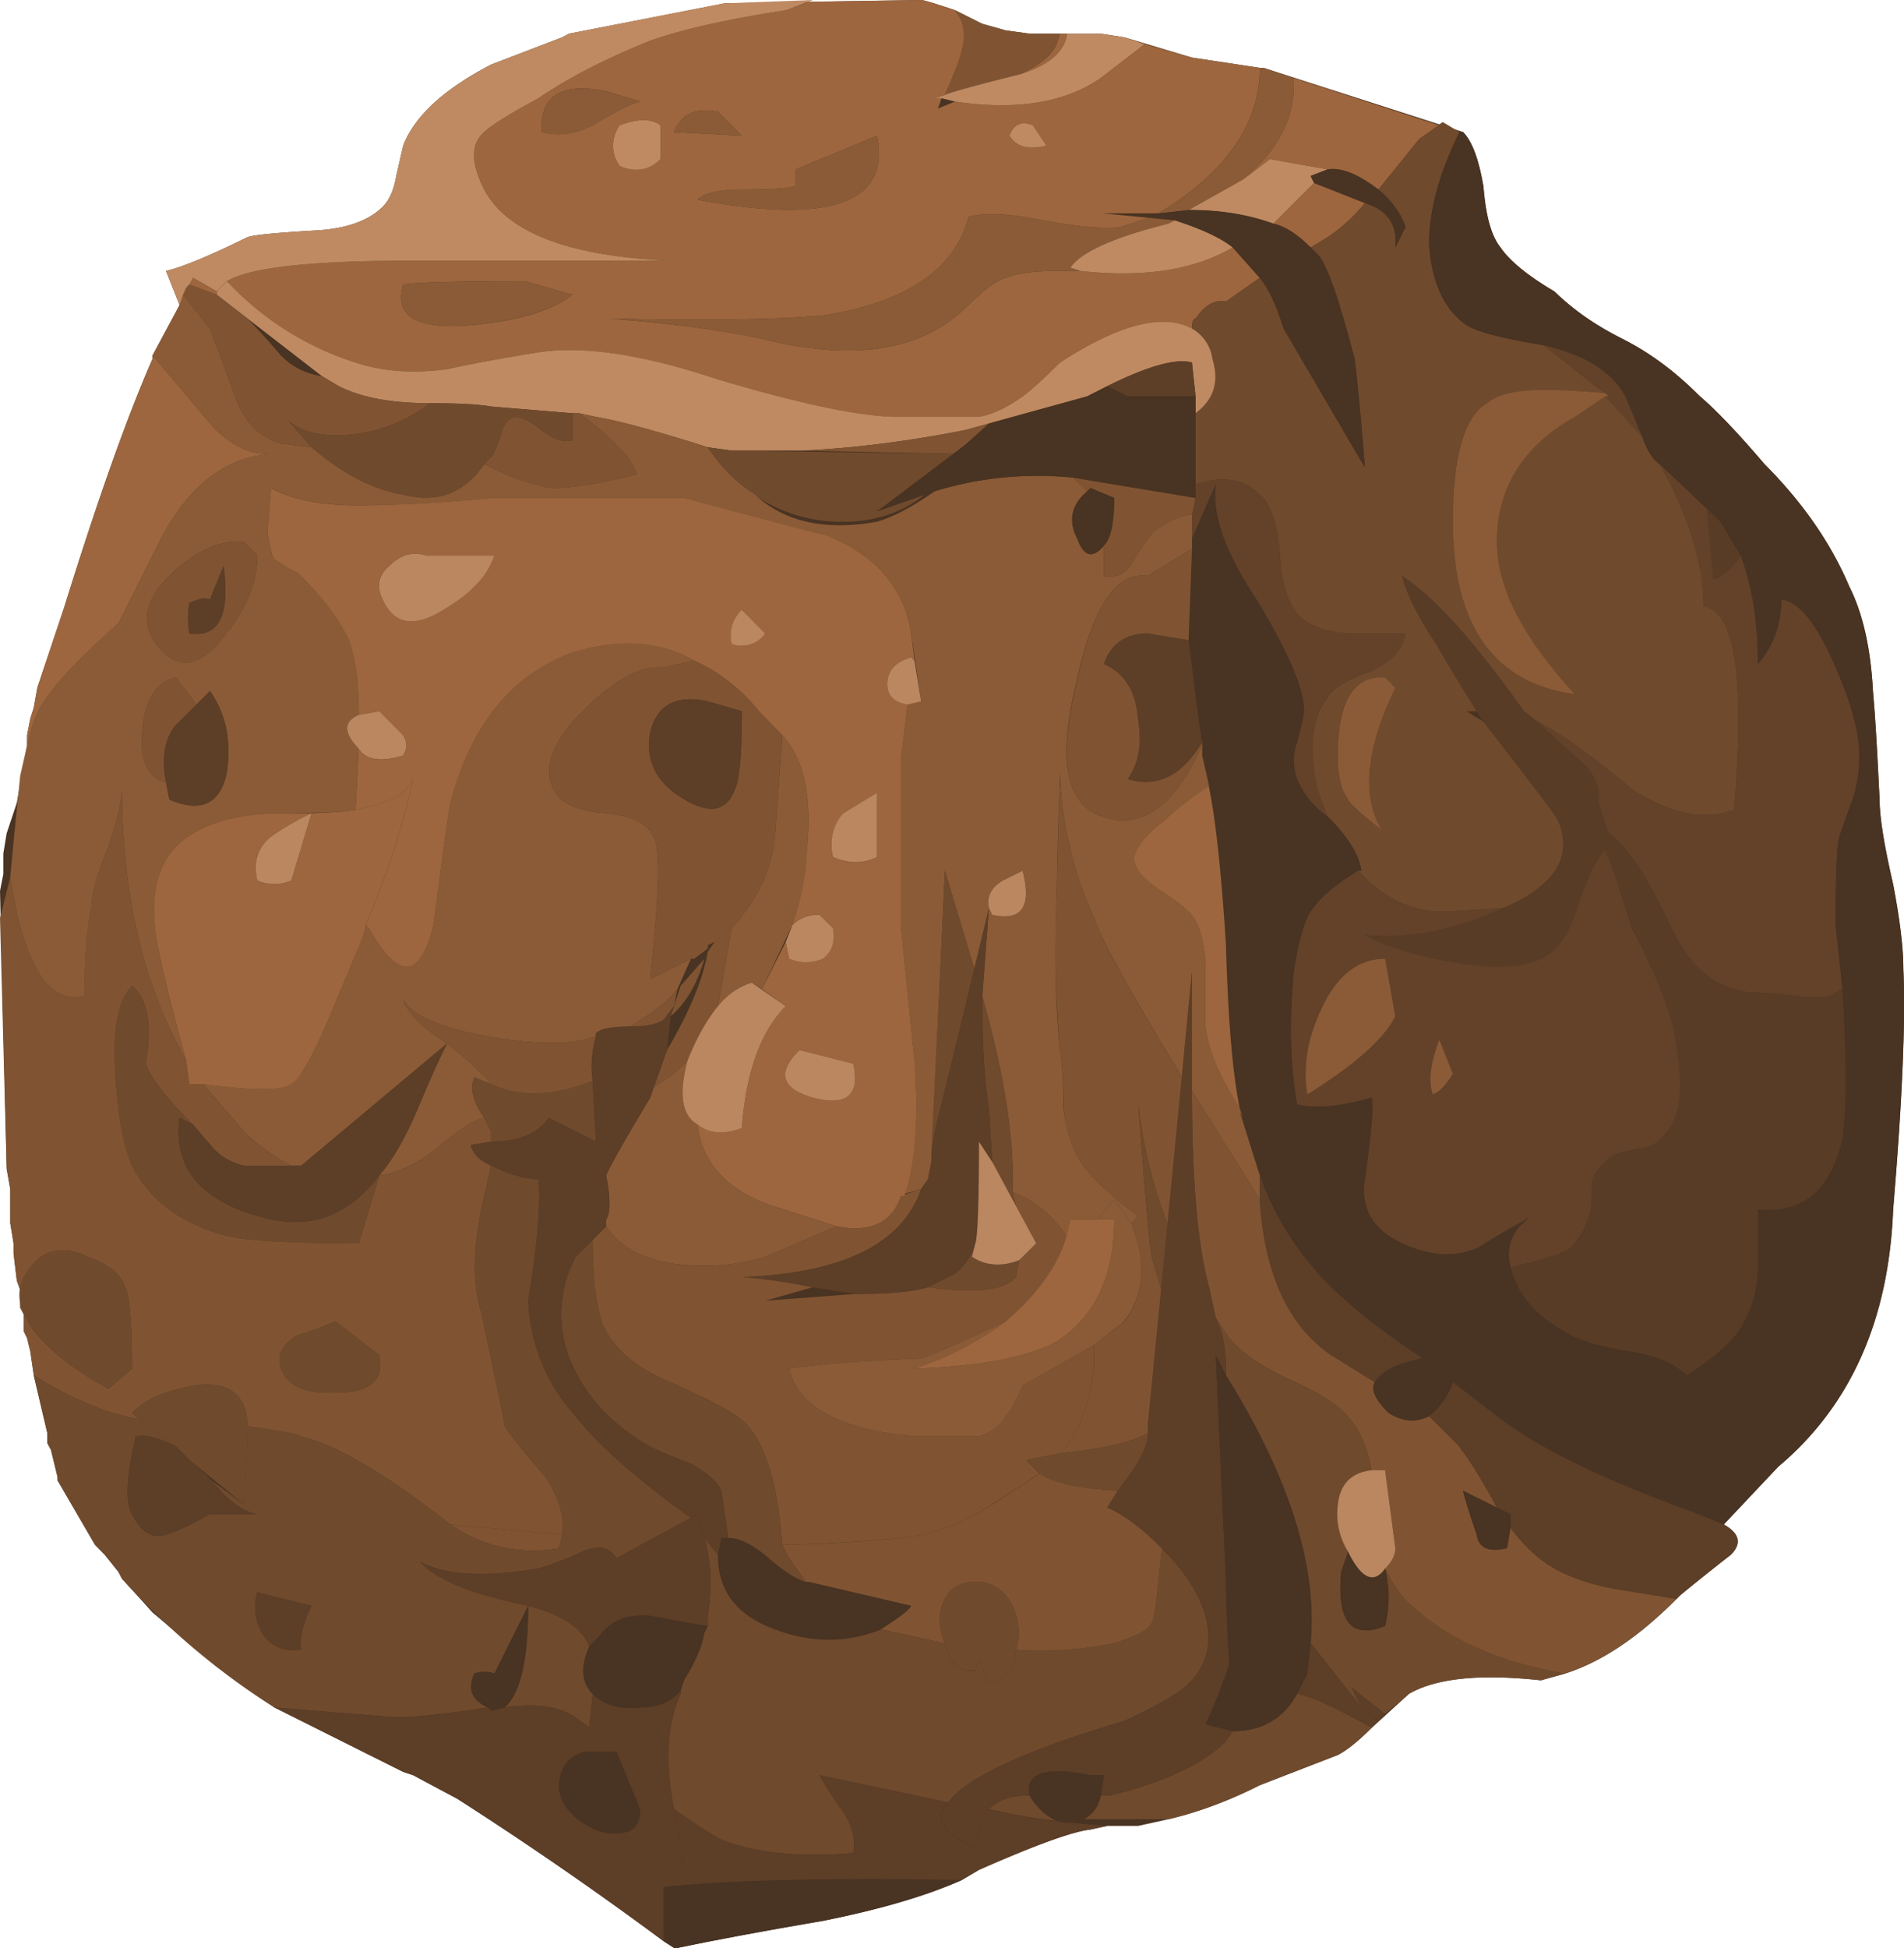 <svg xmlns="http://www.w3.org/2000/svg" viewBox="0 0 28.11 28.75"><g fill-rule="evenodd"><path d="M8.301.551L8.4.497l2.3-.448 2.9-.049c.034 0 .2.049.502.151l.401.2.347.098.351.048h1.05l.351.054.997.299 1 .151h.055l2.948.948c.133.136.23.4.299.8.034.435.116.732.254.903.131.195.395.415.795.65.268.263.601.498 1.001.698s.786.484 1.147.85c.235.2.553.531.953 1 .566.568.981 1.167 1.25 1.802.2.396.318.913.351 1.548.034.366.064.899.098 1.601 0 .264.069.684.2 1.25.102.533.151.948.151 1.25.035.796-.019 1.983-.151 3.55-.063 1.632-.63 2.902-1.699 3.799l-.801.85c.235.131.268.284.102.449-.302.235-.551.435-.751.601l-.049.049c-.566.571-1.118.937-1.651 1.103l-.351.098c-.899-.098-1.548-.03-1.948.2l-.552.503c-.2.2-.366.332-.498.4l-1.152.445c-.464.235-.914.4-1.348.502l-.45.099h-.453l-.25.054c-.263.028-.814.228-1.645.595l-.254.15c-.531.236-1.215.436-2.045.602-.973.165-1.685.303-2.154.4h-.049l-.151-.097a53.075 53.075 0 00-3.052-2.105l-.65-.347-.145-.048-1.905-.953-.147-.151L3.2 24.6l-.948-.801-.45-.498-.053-.102-.2-.25-.147-.151-.551-.948v-.049l-.097-.4-.054-.102v-.146l-.201-.855-.05-.347-.048-.2-.049-.102V19.4l-.053-.099v-.253l-.05-.147-.048-.4v-.151l-.049-.299v-.502l-.053-.298L0 13.15l.049-.25v-.302l.049-.298.15-.45.152-.849v-.151l.049-.25.049-.151.053-.298.402-1.201c.497-1.601.932-2.817 1.298-3.652v-.05l.4-.745-.2-.504c.264-.064.664-.234 1.202-.498.097-.035.448-.068 1.05-.102.428-.03.746-.146.947-.348.103-.102.165-.253.2-.453l.103-.45c.166-.43.595-.83 1.298-1.195L8.301.55z" fill="#493322"/><path d="M15.6.65l.05-.153h.103c-.035.27-.27.47-.704.602.302-.133.484-.284.551-.449zM18.799 3.301L19.4 2.7l.751.297a2.541 2.541 0 01-.551.504l-.25.151c-.2-.2-.385-.317-.551-.35z" fill="#9d663e"/><path d="M18.652 1.001l.45.151 2.148.698-.297.201-.602.746c-.302-.228-.551-.33-.751-.297l-.85-.151-.4.302c.531-.435.781-.932.751-1.499l-.448-.15z" fill="#9d663e"/><path d="M5.952 4.199c-.137.469.2.67.997.601.702-.064 1.201-.215 1.503-.45l-.703-.2c-1.001 0-1.596.015-1.796.049zM9.15 2.45c.235.098.435.064.601-.102V1.85c-.132-.102-.332-.102-.601 0a.508.508 0 000 .601zm-.2-1.103c-.669-.132-.981.068-.953.6.235.068.484.035.753-.098.333-.2.566-.316.699-.351l-.499-.151zM11.747 2.5v.249c-.13.035-.4.049-.795.049-.337 0-.552.053-.655.15 1.968.367 2.853.05 2.652-.945l-1.201.497zM10.6 1.65c-.331-.067-.551.035-.649.299l1.001.054-.352-.353zm4.849.499l-.2-.299c-.167-.067-.283-.019-.347.153.098.165.283.213.547.146zm-3.5-2.124L13.599 0c.033 0 .2.049.502.151.133.167.166.367.098.602-.029.13-.117.346-.249.648l-.151.049h.102l-.054.151.254-.102c.899.132 1.616.02 2.149-.346L16.9.65l.697.2 1.002.151c0 .83-.499 1.548-1.499 2.149h-.801l.703.049-.455.151c-.228.034-.615 0-1.147-.097-.498-.103-.864-.118-1.099-.054-.2.766-.902 1.25-2.099 1.45-.6.067-1.67.082-3.203.054.87.062 1.616.166 2.251.297 1.332.333 2.334.185 2.997-.449.27-.268.47-.42.602-.45.166-.067.42-.102.751-.102h.352c.933.102 1.68-.014 2.25-.346l.397.448-.499.348c-.165-.03-.316.054-.449.254-.034 0-.054.048-.054.146-.43-.23-1.083-.064-1.947.502-.235.23-.415.402-.553.499-.228.165-.448.269-.648.303h-1.197c-.537 0-1.42-.187-2.652-.553-1.098-.365-1.981-.502-2.651-.4-.6.098-1.049.181-1.348.249-.502.069-.951.035-1.352-.098A4.403 4.403 0 013.35 4.15c.331-.2 1.235-.302 2.7-.302h3.852C8.4 3.784 7.485 3.433 7.15 2.798c-.2-.395-.2-.68 0-.85.102-.098.366-.263.8-.498C8.384 1.153 8.93.869 9.6.6c.469-.165 1.132-.316 2.001-.449l.348-.126z" fill="#9d663e"/><path d="M19.751 11.152c0 .298.049.513.151.65.03.063.195.214.498.45-.302-.505-.234-1.202.2-2.1L20.449 10c-.464-.034-.698.351-.698 1.153zm5.4-2.202c.464.064.615 1.065.449 2.999-.434.17-.933.067-1.504-.299-.595-.498-1.064-.835-1.396-1l-.2-.152c-.732-1.03-1.333-1.7-1.801-1.997.067.264.233.6.502 1.002.132.228.333.566.6.995h-.151l.25.152c.698.898 1.064 1.381 1.098 1.45.235.531-.03.966-.795 1.299l-.802.054c-.502.028-.952-.172-1.352-.602h.049c-.03-.233-.195-.502-.498-.8l-.151-.401c-.133-.6-.084-1.05.151-1.352.068-.132.283-.264.649-.395.299-.138.469-.318.499-.553H20c-.302 0-.551-.067-.752-.2-.2-.165-.317-.469-.347-.897-.033-.504-.136-.822-.302-.953-.235-.235-.551-.284-.948-.151v-1.05c.264-.2.347-.464.249-.801a.625.625 0 00-.302-.45c0-.097.02-.145.053-.145.133-.2.284-.29.449-.254l.499-.348c.136.167.249.415.351.748L20.151 6.9A36.968 36.968 0 0020 5.298c-.235-.898-.415-1.417-.551-1.548l-.099-.097.25-.152c.2-.132.385-.302.551-.503.333.102.484.317.449.655l.153-.303a1.281 1.281 0 00-.402-.552l.602-.747.346-.25.249.148c-.298.6-.45 1.151-.45 1.65.035.566.22.966.552 1.201.166.103.553.2 1.148.298l.752.6.151.103c-.4-.035-.703-.048-.903-.048-.395 0-.684.062-.85.2-.332.2-.498.78-.498 1.747 0 1.534.601 2.383 1.803 2.549-.768-.83-1.153-1.581-1.153-2.251 0-.795.385-1.415 1.153-1.845l.448-.303.547.6c.068.2.152.333.255.4.428.768.648 1.465.648 2.1z" fill="#704a2d"/><path d="M15.2.497h.45L15.6.65c-.068.165-.249.316-.551.449-.664.166-1.03.268-1.099.302.133-.302.215-.517.249-.649.068-.235.035-.435-.103-.6l.401.2.352.097.351.048z" fill="#805432"/><path d="M17.1 3.15c1-.601 1.499-1.314 1.499-2.149h.054l.448.151c.03.567-.22 1.064-.751 1.5l-.801.448-.449.05zM17.251 3.301c-.801.2-1.285.415-1.45.649l.151.049H15.6c-.331 0-.585.035-.751.102-.133.03-.333.181-.602.45-.663.634-1.665.781-2.997.449a17.296 17.296 0 00-2.251-.298c1.533.03 2.602.014 3.203-.053 1.197-.2 1.894-.684 2.1-1.45.23-.064.6-.049 1.098.053.532.098.919.132 1.147.098l.455-.151.347.053-.098.05zM5.952 4.199c.2-.034.795-.049 1.797-.049l.703.2c-.302.235-.8.381-1.503.45-.797.069-1.134-.132-.997-.601zM9.449 1.499c-.133.035-.366.151-.699.351-.269.133-.517.166-.752.099-.03-.533.283-.733.952-.601l.499.15zM10.953 2.003L9.95 1.949c.098-.264.313-.366.649-.299l.352.353zM12.949 2.003c.201.995-.684 1.312-2.651.946.102-.098.317-.151.654-.151.395 0 .664-.014.795-.05V2.5l1.202-.497z" fill="#8b5b37"/><path d="M15.098 5.85c.137-.097.317-.269.552-.499.869-.566 1.518-.732 1.948-.502a.61.61 0 01.302.449c.103.337.02.6-.249.8V5.85l-.054-.499c-.228-.067-.648.049-1.25.348l-.297.151-1.803.498c-.863.17-1.665.268-2.397.302h-1.049l-.352-.049c-.733-.233-1.284-.385-1.65-.448l-.249-.054h-.098L7.252 6c-.2-.035-.505-.049-.905-.049-.566 0-1.015-.083-1.347-.253l-.249-.148L3.2 4.35v-.049l.151-.151a4.403 4.403 0 001.899 1.201c.401.133.85.166 1.352.098.299-.068.748-.152 1.348-.249.67-.103 1.553.035 2.651.4 1.231.366 2.115.552 2.652.552h1.197c.2-.033.42-.137.648-.302zM15.753.497h.497l.351.054.299.099-.65.502c-.532.367-1.25.48-2.149.347l-.2-.049H13.8l.151-.049c.064-.034.435-.136 1.099-.302.435-.133.669-.333.704-.602z" fill="#bf8a62"/><path d="M10.699.049L12.002 0l-.4.151C10.731.284 10.068.435 9.6.6c-.669.269-1.216.553-1.651.85-.434.235-.698.4-.8.499-.2.17-.2.454 0 .849.336.635 1.25.986 2.753 1.05H6.05c-1.465 0-2.369.102-2.7.302l-.151.151-.348-.2-.054.098-.048.049-.098.255-.2-.504c.264-.064.664-.234 1.201-.498.098-.035.45-.068 1.05-.102.43-.03.747-.146.948-.348.102-.102.165-.253.2-.453l.102-.45c.167-.43.595-.83 1.3-1.195L8.301.55l.097-.053 2.3-.45zM17.251 3.301l.098-.049c.4.132.683.263.853.4-.57.333-1.317.45-2.25.347l-.15-.049c.164-.234.648-.449 1.45-.649zM18.799 3.301a3.652 3.652 0 00-1.25-.201l.801-.449.4-.302.85.151-.25.097.05.103-.601.601z" fill="#bf8a62"/><path d="M9.15 1.85c.269-.102.469-.102.601 0v.499c-.166.166-.366.2-.601.102a.508.508 0 010-.601zM15.449 2.149c-.264.067-.449.018-.546-.147.063-.17.18-.22.346-.152l.2.299z" fill="#bf8a62"/><path d="M17.549 3.1c.468 0 .883.064 1.25.201.166.034.351.152.551.352l.102.097c.133.131.313.65.548 1.548.034.235.082.77.151 1.602L18.95 4.849c-.103-.333-.215-.581-.351-.748l-.4-.448c-.167-.138-.45-.27-.85-.4l-1.05-.103h.801l.449-.05zM19.4 2.7l-.05-.103.25-.097c.2-.034.449.069.751.297.2.172.333.353.401.553l-.152.302c.035-.337-.116-.552-.449-.655L19.4 2.7z" fill="#493322"/><path d="M23.55 5.699l-.752-.601c.606.137 1 .386 1.2.752l.25.6-.547-.6h.049l-.049-.049-.151-.102zM25.2 7.5l.098 1.05c.137-.035.268-.151.4-.351.166.434.255.966.255 1.601.228-.269.346-.581.346-.953.269.034.532.372.801 1.002.234.532.351.966.351 1.304 0 .228-.033.448-.102.648l-.195.548c-.035.136-.054.566-.054 1.303l.103.948-.103.049c-.064.067-.25.082-.552.054a6.603 6.603 0 00-.595-.054c-.538 0-.953-.299-1.25-.899-.372-.801-.69-1.284-.953-1.45l-.151-.45c.034-.234-.064-.449-.298-.649-.268-.235-.468-.42-.601-.551.333.165.801.503 1.396 1 .572.366 1.07.469 1.504.299.166-1.934.015-2.935-.449-2.999 0-.635-.22-1.332-.648-2.1l.697.65zM20.6 15l-.151-.85c-.4 0-.713.25-.947.752-.2.43-.268.85-.2 1.25.698-.435 1.133-.82 1.298-1.152zm.85.85l-.2-.499c-.131.333-.166.601-.097.801.097-.033.195-.137.297-.302zm1.299-1.7c.235-.103.42-.366.552-.8.165-.469.298-.733.4-.801.098.235.23.62.395 1.152.401.766.62 1.348.655 1.748.098.566.064.967-.102 1.201-.103.166-.235.269-.402.299-.233.033-.4.082-.497.151-.166.131-.249.269-.249.4 0 .264-.02.435-.054.497-.097.235-.2.387-.297.45-.035.034-.235.103-.601.2l-.249.054c-.074-.292.019-.537.274-.727-.333.185-.572.322-.724.425-.336.166-.718.151-1.151-.049-.435-.2-.617-.518-.548-.948.098-.703.133-1.103.098-1.2-.464.13-.83.165-1.099.097-.103-.567-.116-1.217-.054-1.949.069-.434.151-.731.254-.898.132-.2.366-.4.699-.6.4.43.85.63 1.352.6l.801-.053c-.737.336-1.42.468-2.05.4.297.166.732.302 1.298.4.601.102 1.035.083 1.299-.049zM17.598 7.598l.053-.25v-.2c.4-.132.713-.083.948.152.166.131.269.449.302.953.034.428.147.732.352.897.2.132.45.2.747.2h.752c-.034.235-.2.415-.503.552-.366.132-.581.264-.649.395-.23.303-.284.753-.147 1.353l.147.401a1.257 1.257 0 01-.45-.552.818.818 0 010-.547c.069-.268.103-.42.103-.455 0-.33-.234-.878-.703-1.65-.464-.697-.664-1.265-.596-1.698l-.357.8v-.352z" fill="#634229"/><path d="M25.953 14.649c.097 0 .297.019.595.054.302.028.483.013.552-.054l.102-.049c.063 1.069.063 1.801 0 2.201-.17.768-.586 1.114-1.25 1.05v.85c0 .298-.068.567-.2.802-.102.233-.386.497-.85.8-.17-.172-.435-.283-.806-.352-.464-.068-.795-.166-.996-.297-.434-.235-.698-.553-.8-.953l.249-.048c.366-.103.566-.167.601-.2.103-.07.2-.22.302-.45.03-.068.05-.234.05-.503 0-.131.082-.264.248-.4.097-.064.269-.112.497-.147a.588.588 0 00.402-.303c.166-.229.2-.635.102-1.196-.035-.4-.249-.986-.65-1.753a13.698 13.698 0 00-.4-1.147l.049-.054v-.2c.269.171.586.654.952 1.45.298.6.713.899 1.25.899z" fill="#593c26"/><path d="M21.201 9.503c-.269-.402-.435-.738-.502-1.002.468.298 1.068.967 1.801 1.997l.2.152c.132.131.332.316.601.551.234.2.331.415.298.649l.151.45v.2l-.049.049c-.102.068-.235.332-.4.801-.132.434-.317.697-.552.8-.264.132-.698.151-1.299.049-.566-.098-1.001-.234-1.299-.4.63.068 1.314-.064 2.052-.4.766-.333 1.03-.768.795-1.299-.03-.069-.4-.553-1.098-1.45l-.099-.153a32.77 32.77 0 01-.6-.995zM25.297 8.55L25.2 7.5l.2.2.299.499c-.133.2-.264.316-.402.351z" fill="#593c26"/><path d="M25.098 5.85c.235.2.552.531.952 1 .566.568.981 1.168 1.25 1.803.2.395.318.912.351 1.547.034.366.064.899.098 1.601 0 .264.069.684.2 1.25.102.533.151.948.151 1.25.035.797-.019 1.983-.151 3.55-.063 1.632-.63 2.902-1.699 3.799l-.801.85-.498-.2c.333-.333.435-.781.298-1.348-.131-.366-.249-.586-.346-.65.463-.302.747-.566.85-.8.13-.234.2-.503.2-.8v-.85c.663.063 1.083-.283 1.25-1.05.062-.4.062-1.133 0-2.202l-.103-.948c0-.737.019-1.167.054-1.303l.195-.548c.069-.2.102-.42.102-.649 0-.337-.117-.77-.351-1.303-.269-.63-.532-.968-.801-1.002 0 .372-.118.684-.346.953 0-.635-.09-1.168-.254-1.601L25.4 7.7l-.897-.85c-.103-.068-.187-.2-.255-.4l-.25-.6c-.2-.366-.6-.615-1.2-.753-.595-.097-.982-.195-1.148-.297-.331-.235-.517-.635-.551-1.201 0-.499.151-1.05.448-1.65h.05c.137.136.234.4.303.8.034.435.116.732.249.903.136.195.4.415.8.65.268.263.601.498 1.001.698s.781.484 1.147.85z" fill="#493322"/><path d="M23.701 5.85l-.449.303c-.767.43-1.152 1.05-1.152 1.845 0 .67.385 1.42 1.152 2.25-1.2-.165-1.802-1.014-1.802-2.548 0-.966.166-1.547.499-1.747.165-.138.453-.2.848-.2.2 0 .504.013.904.048l.049.049h-.049zM20.6 10.151c-.434.899-.503 1.597-.2 2.1-.302-.235-.469-.386-.497-.45-.103-.136-.152-.351-.152-.648 0-.802.234-1.187.698-1.153l.151.151zM19.301 16.152c-.067-.4 0-.82.202-1.25.228-.502.546-.752.946-.752l.151.85c-.165.333-.6.717-1.299 1.153zM21.152 16.152c-.068-.2-.033-.468.098-.806l.2.504c-.103.165-.2.269-.297.302z" fill="#8b5b37"/><path d="M17.549 9.449l.048-1.5.352-.8c-.063.434.137 1.001.601 1.699.469.77.702 1.318.702 1.65 0 .035-.033.186-.102.455a.76.76 0 000 .546c.103.235.25.42.45.552.302.298.469.567.497.8h-.048c-.333.2-.567.402-.699.602-.103.166-.185.463-.249.897-.067.733-.054 1.383.049 1.949.269.069.635.034 1.099-.098.035.098 0 .498-.098 1.202-.069.43.118.747.551.947.43.2.817.215 1.148.049.152-.103.396-.24.727-.425-.258.19-.35.435-.277.727.102.395.366.718.8.948.201.136.532.234 1.001.302.366.064.635.18.801.347.098.068.215.283.352.655.132.56.03 1.015-.303 1.347-1.299-.469-2.251-.932-2.851-1.396l-1.099-.855c-.801-.533-1.367-1.015-1.7-1.45a4.086 4.086 0 01-.702-1.25l-.2-.548-.049-.302-.049-.151c-.102-.498-.171-1.3-.201-2.398-.068-1.064-.151-1.85-.254-2.349l-.097-.448v-.2c-.034-.172-.098-.67-.2-1.504z" fill="#493322"/><path d="M7.003 15.899c-.07.166-.02.366.146.6-.166.035-.401.186-.699.45-.297.233-.581.366-.85.4.201-.235.381-.552.552-.948.195-.469.347-.801.45-1.001.365.299.58.499.65.601l-.25-.102z" fill="#8b5b37"/><path d="M2.451 11.547l.049.254c.469.201.752.064.85-.4.068-.469-.015-.869-.25-1.201l-.2.2-.302-.4c-.298.069-.464.332-.498.801-.035.434.083.684.351.746zM3.6 7.997c-.333-.028-.684.118-1.05.455-.4.367-.484.713-.249 1.05.297.4.635.367 1.001-.102.331-.401.498-.801.498-1.201l-.2-.201zM14.6 13.4l.054.102c.429.098.581-.117.444-.65l-.298.146c-.166.103-.235.235-.2.402zm2.998-5.801V8.1l-.65.401c-.463-.069-.816.449-1.05 1.548-.268 1.07-.18 1.718.255 1.953.63.298 1.162-.035 1.596-1v.15l.102.45c-.302.2-.517.365-.648.498-.27.2-.42.385-.45.551 0 .166.132.333.4.499.298.2.465.351.498.449.098.166.147.42.147.751v.801c.035.333.2.733.503 1.196l.049.152-.049-.098.298.948v.351l-1.002-1.601V14.35l-.146 1.549c-.732-1.196-1.167-1.983-1.298-2.349a5.52 5.52 0 01-.503-2.149c-.015.397-.035.997-.05 1.798-.034.897-.019 1.67.05 2.299.034.2.049.483.049.85.034.302.116.566.254.8.166.235.448.503.848.8l-.102.103-.249-.351-.249.297h-.4l-.048.255c-.235-.337-.504-.552-.802-.655v-.248c0-.699-.151-1.583-.448-2.647l.097-1.298-.2.946-.45-1.499-.2 4.298-.049.253-.102.147-.249.073c.165-.46.215-1.118.151-1.972-.132-1.3-.2-1.969-.2-2.003v-2.446l.098-.801.2-.049-.146-1.001c-.103-.669-.518-1.151-1.25-1.45-.035 0-.738-.185-2.105-.551H7.3c-.732.068-1.299.102-1.7.102-.697.034-1.235-.049-1.601-.249l-.049.65c.035.23.064.365.098.4.035.03.15.098.352.2.365.367.615.698.751.997.098.267.147.633.147 1.102-.23.099-.23.264 0 .499l-.05.899c-.097.033-.517.053-1.25.053-.497.03-.883.132-1.147.298-.468.269-.648.766-.551 1.499.069.4.215 1.02.449 1.851-.63-1.094-.948-2.438-.948-4.024-.003.195-.072.488-.2.874-.17.4-.253.702-.253.904-.064.297-.098.732-.098 1.298-.532.132-.899-.45-1.099-1.753.064-.698.118-1.197.147-1.499l.102-.449c.069-.302.151-.517.25-.65.2-.302.566-.684 1.098-1.152L2.3 8.1c.42-.874.981-1.338 1.675-1.401-.302.01-.596-.137-.875-.449-.365-.435-.649-.766-.849-1.001l.4-.747.049-.152.4.499.353.952c.13.4.366.649.697.746l.45.054c.469.401.918.63 1.353.699.497.131.897-.015 1.196-.45.4.201.732.317 1.001.352.303 0 .718-.068 1.25-.2-.069-.235-.352-.537-.85-.903l.249.053c.366.064.917.215 1.65.45.201.298.435.532.704.698l.048.049c.43.366 1.015.483 1.748.351.235-.069.517-.215.85-.449a5.161 5.161 0 012.051-.2l.2.2c-.235.2-.284.434-.146.698.097.268.229.303.395.102v.45c.2.034.351-.049.449-.249.17-.268.283-.42.352-.455.2-.13.366-.2.498-.2z" fill="#8b5b37"/><path d="M6.65 11.85c.299-1.132.884-1.865 1.749-2.201.702-.23 1.317-.2 1.85.102L9.8 9.85c-.333-.034-.733.185-1.201.649-.464.468-.602.87-.4 1.2.102.167.351.27.751.304.366.03.601.147.699.347.102.166.082.869-.049 2.1l.6-.299-.2.45c-.131.165-.366.351-.699.551-.267 0-.434.03-.502.098v.048l-.2.054c-.333.064-.801.049-1.396-.054-.704-.13-1.12-.312-1.25-.546.062.2.282.415.648.649L4.45 17.202H4.3A2.75 2.75 0 013.6 16.7L2.998 16c.737.098 1.167.098 1.303 0 .133-.069.348-.469.65-1.201l.4-.953.049-.195.049.05c.435.765.752.747.952-.05.133-1.035.215-1.636.249-1.802zM10.151 15.65c-.136.502-.082.815.147.946.068.571.435.973 1.103 1.201l.948.303-1.05.45a3.206 3.206 0 01-1.348.102c-.469-.068-.801-.253-1.001-.552v-.103c.064-.097.064-.312 0-.648.035-.098.249-.484.65-1.148l.049-.151.302-.2.2-.2zM11.45 12.251l.098-1.401c.337.366.454.966.352 1.801 0 .264-.064.601-.201 1.001l-.449.948-.151-.098c-.2.063-.367.18-.499.347l.201-1.148c.4-.435.615-.917.649-1.45z" fill="#8b5b37"/><path d="M17.598 16.099l1 1.601c.07 1.099.42 1.865 1.056 2.3l.643.4c-.062.103 0 .25.2.45.202.136.402.151.602.054l.4.395c.166.2.366.517.601.952l-.499-.249c0 .03.064.25.2.65.03.194.181.263.45.194l.049-.297c.2.268.415.468.649.601.235.131.532.234.898.302l.904.147c-.566.566-1.119.932-1.651 1.103-.966-.17-1.719-.503-2.25-1-.133-.103-.269-.285-.401-.552.102-.103.151-.201.151-.304l-.151-1.147h-.2c-.064-.367-.2-.649-.4-.849-.167-.166-.449-.333-.85-.504-.4-.195-.684-.395-.849-.595l-.201-.302-.098-.45c-.166-.6-.254-1.568-.254-2.9zM16.152 13.55c.132.366.562 1.153 1.3 2.354l-.2 2.196a6.95 6.95 0 01-.45-1.85c.098 1.333.165 2.1.2 2.3l.147.498-.2 1.953v.151c-.23.132-.665.23-1.299.298.268-.269.434-.698.503-1.299v-.302l.448-.346c.299-.402.333-.884.098-1.452l.102-.102c-.4-.298-.682-.566-.848-.8a1.912 1.912 0 01-.25-.801c0-.367-.02-.65-.053-.85a16.947 16.947 0 01-.05-2.3c.02-.8.035-1.4.05-1.797a5.52 5.52 0 00.502 2.149zM11.9 23.35l-.25-.352-.103-.2c.435 0 1.022-.03 1.754-.098.434-.034.884-.2 1.353-.497l.697-.455c.2.137.581.22 1.148.255l-.152.248c.235.098.503.298.807.6l-.054.499c-.035.366-.064.566-.098.6-.035.103-.22.2-.552.303-.498.097-.981.132-1.45.097.069-.2.049-.415-.049-.649-.102-.2-.249-.317-.449-.351-.268-.03-.455.054-.552.249-.103.2-.103.42 0 .654l-.953-.205c.27-.167.42-.283.455-.347l-1.503-.351H11.9zM8.253 22.851A2.141 2.141 0 016.65 22.5l1.651.151-.048.2zM14.101 6.699L11.85 6.65a16.211 16.211 0 002.398-.302l.352-.098-.499.449zM17.651 7.349l-.053.249c-.132 0-.298.068-.498.2-.064.035-.181.186-.352.455-.098.2-.25.282-.45.248v-.45c.103-.102.152-.336.152-.702l-.351-.146-.049.048-.2-.2 1.801.298zM8.452 6.499v-.4h.098c.497.366.781.669.85.904-.533.13-.948.2-1.25.2-.269-.035-.601-.152-1.001-.353l.102-.102c.034-.03.083-.147.151-.347.03-.136.098-.22.195-.248.103 0 .235.063.4.195.172.137.318.186.455.15zM5 5.699c.333.17.781.254 1.348.254-.298.228-.65.38-1.05.448-.464.064-.815 0-1.05-.2l.352.4-.45-.053c-.331-.098-.566-.347-.698-.747L3.1 4.85l-.4-.499.049-.102.049-.05.4.152.455.353c.13.13.297.312.497.546.166.166.366.269.601.302L5 5.7zM9.902 15l.147-.449.351-.401c-.103.366-.269.65-.498.85z" fill="#805432"/><path d="M10.151 15.65l-.2.2-.302.2.2-.553c.332-.566.532-1.048.6-1.45l.102-.146.25-.2-.201 1.148c-.165.2-.316.468-.449.801zM5.952 14.751c.132.234.547.415 1.25.547.595.102 1.064.117 1.397.053l.2-.053a1.534 1.534 0 00-.049.655c-.566.228-1.069.248-1.499.048-.069-.102-.284-.302-.65-.601-.366-.234-.586-.449-.649-.649zM9.301 15.151c.333-.2.568-.386.699-.551l-.049.249-.151.2c-.098.069-.269.102-.499.102zM9.951 18.652c.43.064.884.03 1.348-.102l1.05-.45c.502.099.815-.053.952-.449l.298-.102c-.279.811-1.163 1.245-2.646 1.299.253.015.605.063 1.05.15l-.704.2 1.352-.102c.464 0 .815-.028 1.05-.097.699.097 1.133.049 1.299-.151l.049-.25.249-.248-.298-.553-.049-.2c.298.103.567.318.802.655-.138.43-.435.85-.904 1.25-.63.298-1.05.483-1.25.547-.864.034-1.514.082-1.949.151.133.566.752.899 1.851 1.001h.948c.2-.068.336-.166.4-.302.069-.064.151-.215.249-.45l1.054-.6v.302c-.068.602-.235 1.03-.502 1.299l-.499.098.195.2-.697.454c-.464.298-.914.464-1.348.498-.732.064-1.318.097-1.753.097-.063-.897-.25-1.498-.547-1.796-.132-.137-.503-.332-1.098-.601-.503-.2-.836-.483-1.002-.849-.102-.269-.151-.684-.151-1.25l.2-.201c.2.299.532.484 1.001.552zM5.6 20l-.649-.498c-.235.098-.42.166-.551.2-.235.132-.318.298-.25.498.098.269.381.381.85.351.469 0 .669-.185.6-.551zm.85-3.051c.298-.264.533-.415.699-.45l.102.2v.151l-.302.05c.034.131.136.234.302.303l-.102.448c-.166.699-.181 1.265-.049 1.699.234 1.099.351 1.665.351 1.7.034.069.23.318.6.751.202.299.284.582.25.85L6.65 22.5c-.932-.732-1.665-1.167-2.201-1.299-.035-.033-.299-.082-.796-.151 0-.235-.07-.4-.2-.499-.172-.136-.435-.151-.802-.053-.302.068-.532.186-.702.352l.102.102-.401-.102a5.212 5.212 0 01-1.152-.553l-.05-.346-.048-.2-.049-.102V19.4l-.053-.099V19.2c.025.161.107.327.253.503.264.298.617.562 1.05.795l.348-.297c0-.669-.035-1.069-.099-1.201-.067-.2-.249-.346-.551-.449-.264-.133-.498-.133-.699 0-.18.151-.277.307-.302.479l-.05-.128-.048-.4v-.151l-.049-.299v-.502l-.053-.298L0 13.55l.151-.601c.2 1.299.567 1.885 1.099 1.754 0-.572.034-1.002.098-1.304 0-.2.083-.499.253-.899.128-.386.197-.679.2-.874 0 1.587.318 2.93.948 4.024l.049.351h.2l.6.698c.2.201.436.366.703.504H3.6a.86.86 0 01-.449-.254l-.299-.348c-.4-.4-.635-.702-.702-.902.102-.568.034-.948-.2-1.148-.201.2-.284.615-.25 1.25.035.634.117 1.099.25 1.402.267.532.751.878 1.45 1.05.336.062.966.097 1.899.097l.302-1.001c.269-.034.553-.166.85-.4z" fill="#805432"/><path d="M16.801 16.25a6.95 6.95 0 00.45 1.85l-.102.948-.147-.498c-.034-.2-.102-.967-.2-2.3zM16.499 22.003c-.566-.035-.948-.118-1.148-.255l-.2-.2.499-.098c.634-.069 1.069-.166 1.302-.297-.003.195-.15.478-.453.85zM19.35 24.248c.103-1.133-.316-2.447-1.25-3.95V20.2c0-.297-.049-.551-.151-.751l.201.302c.165.2.449.4.849.6.401.167.684.333.85.499.2.2.336.483.4.849-.298.035-.464.201-.498.504-.035.228.014.463.152.697l-.103.299c-.064.732.151 1 .649.8a1.77 1.77 0 000-.849c.132.268.269.449.401.551.531.498 1.284.83 2.25 1.002l-.351.097c-.899-.097-1.548-.035-1.948.2l-.352.298-.498-.395.147.297-.748-.952zM19.15 25c.2.034.566.2 1.099.498-.2.2-.367.337-.498.4l-1.152.45c-.464.235-.914.4-1.348.502h-1.25a.477.477 0 00.249-.351h.151c.802-.2 1.363-.464 1.699-.8l.099-.148c.433 0 .751-.185.951-.551zM15.551 26.85c.03.015.064.02.099.025a7 7 0 01-1.05-.176c.136-.132.331-.2.6-.2a.899.899 0 00.351.351zM10.049 25v-.049l.049-.151c.17-.269.268-.499.302-.699l.049-.102v-.151c.069-.43.049-.815-.049-1.148l.2.249c0 .537.284.898.85 1.103.532.2 1.05.2 1.547 0l.953.2c.064.3.215.43.45.402l.049-.151.151.346c.269-.064.4-.23.4-.499.464.035.947 0 1.45-.098.333-.102.517-.2.547-.302.034-.034.068-.234.103-.6l.049-.499c.336.333.551.664.648.997.103.4.02.737-.248 1-.132.137-.449.318-.953.552-1.465.435-2.329.835-2.597 1.201l-1.899-.4c.067.132.185.313.351.547.131.2.18.4.146.6-.796.07-1.445 0-1.947-.194a7.27 7.27 0 01-.699-.455C9.815 26 9.85 25.435 10.05 25z" fill="#704a2d"/><path d="M8.501 18.55l.249-.249c0 .567.049.982.151 1.25.166.367.499.649 1.001.849.596.269.967.469 1.1.601.297.298.483.899.545 1.801l.103.2.25.348c-.133-.03-.318-.148-.553-.348-.228-.205-.43-.302-.595-.302l-.102-.698c-.064-.137-.215-.268-.45-.4a8.119 8.119 0 01-.6-.25c-.532-.302-.919-.698-1.147-1.2A1.793 1.793 0 018.5 18.55z" fill="#704a2d"/><path d="M3.799 23.501a.747.747 0 00.102.649c.133.166.318.23.548.2-.03-.165.019-.385.151-.649l-.801-.2zM7.1 19.35c-.133-.434-.117-1 .049-1.699l.102-.449c.264.132.498.2.698.2.035.367-.014.967-.152 1.797.035.635.254 1.187.655 1.651.367.469.948.981 1.748 1.552l-1.099.595c-.102-.165-.269-.2-.502-.097a4.884 4.884 0 01-.65.25c-.8.131-1.381.102-1.748-.103.23.268.767.483 1.597.654l-.498.996a.503.503 0 00-.297 0c-.103.234-.035.4.2.503-.635.097-1.084.146-1.353.146L4.048 25.2A10.828 10.828 0 011.8 23.301l-.053-.102-.2-.25-.147-.152-.551-.947v-.049l-.097-.4-.054-.102v-.147l-.201-.855c.37.235.752.42 1.152.553l.401.102.547.395c-.264-.13-.464-.18-.595-.146-.138.6-.153.981-.054 1.148.136.268.302.366.502.302.132-.034.347-.136.649-.302h.699c-.166-.034-.333-.133-.498-.298a1.802 1.802 0 00-.273-.273l.57.425c.035-.504.055-.884.055-1.153.497.069.766.117.796.151.536.132 1.269.567 2.201 1.299a2.141 2.141 0 001.603.351l.048-.2c.034-.268-.048-.551-.25-.85-.37-.433-.566-.682-.6-.751 0-.035-.117-.601-.351-1.7z" fill="#704a2d"/><path d="M8.701 24.301c-.136.299-.117.533.049.699l-.049.498-.2-.147c-.235-.166-.586-.22-1.05-.151.23-.2.347-.698.347-1.499.503.131.8.333.903.6zM8.1 16.499c-.165.235-.449.351-.849.351v-.151l-.102-.2c-.166-.234-.215-.434-.146-.6L7.25 16c.43.2.933.18 1.499-.048l.049.897-.699-.351zM5.6 17.349l-.302 1.001c-.933 0-1.563-.035-1.9-.098-.698-.17-1.182-.517-1.45-1.05-.132-.302-.214-.77-.25-1.4-.033-.636.05-1.05.25-1.25.235.2.303.58.2 1.147.068.2.303.502.703.897l-.2-.097c-.102.766.347 1.27 1.348 1.498.635.138 1.167-.082 1.601-.648zM5.6 20c.064.366-.131.551-.6.551-.469.03-.752-.082-.85-.351-.068-.2.015-.366.25-.498.131-.035.316-.102.551-.2L5.6 20zM1.601 20.497a3.692 3.692 0 01-1.05-.795c-.37-.435-.351-.82.049-1.152.201-.133.435-.133.699 0 .302.102.483.249.551.449.064.132.099.532.099 1.201l-.348.297zM1.949 20.85c.17-.166.4-.284.702-.352.367-.098.63-.083.802.053.13.099.2.264.2.499 0 .269-.02.649-.054 1.153l-.801-.655-.2-.2-.547-.395-.102-.103zM14.503 23.35c.2.034.346.151.448.351.098.234.118.449.049.649 0 .269-.131.435-.4.499l-.151-.346-.049.146c-.235.033-.386-.098-.45-.402a.722.722 0 010-.648c.098-.2.284-.284.553-.249zM13.799 16.699l-.049.303.2-4.15.45 1.498-.601 2.349zM14.35 18.55c.201.131.435.151.699.049l-.049.248c-.166.2-.6.254-1.299.152l.395-.2c.138-.098.235-.249.304-.449l-.05.2zM14.6 16.348c-.064-.362-.098-.913-.098-1.645.298 1.063.45 1.947.45 2.646v.249l.048.2-.351-.644-.049-.806zM10.801 6.65l3.3.049-1.152.85.704-.249c-.338.269-.738.4-1.202.4a2.27 2.27 0 01-1.25-.351l-.049-.049a2.34 2.34 0 01-.703-.699l.352.049zM6.348 5.953c.4 0 .703.013.903.048l1.201.098v.4c-.137.035-.283-.014-.454-.151-.165-.132-.298-.195-.4-.195-.098.028-.167.112-.195.248-.07.2-.118.318-.152.347l-.102.102c-.299.435-.699.581-1.197.45-.435-.069-.883-.297-1.352-.699l-.352-.4c.234.2.586.264 1.05.2.4-.068.752-.22 1.05-.448z" fill="#704a2d"/><path d="M5.85 25.351c.269 0 .717-.053 1.353-.151l.048.049.2-.049c.464-.069.815-.015 1.05.151l.2.147-.049.352c-.268.067-.4.249-.4.551.03.2.147.366.347.499.2.131.386.185.551.151l.947.449-.146-.801c.333.235.566.381.699.45.502.2 1.151.268 1.947.2.034-.2-.015-.4-.146-.602a4.506 4.506 0 01-.351-.55l1.899.404c-.234.23-.083.464.45.699-.03-.269.018-.469.151-.601.366.102.947.186 1.747.25l-.248.053c-.264.03-.815.23-1.647.596l-.253.15c-1.963-.033-3.433 0-4.399.103v.802a55.068 55.068 0 00-3.048-2.105L6.1 26.2l-.147-.049-1.905-.952 1.803.151zM20.098 25.2l-.147-.297.498.395-.098.102-.253-.2zM25.449 22.5c.235.131.269.284.102.449-.302.235-.551.435-.751.601l-.049.049-.903-.147c-.362-.068-.664-.166-.9-.302a2.197 2.197 0 01-.648-.601v-.2l-.2-.098c-.23-.435-.43-.752-.601-.952l-.4-.4c.166-.133.282-.299.351-.499l.65.499c.6.469 1.553.932 2.851 1.401l.498.2zM19.649 20c-.635-.435-.982-1.201-1.05-2.3v-.351c.166.468.4.883.698 1.25.337.435.903.917 1.704 1.45-.371.068-.601.186-.704.351l-.648-.4zM14.6 13.399l-.098 1.304c0 .732.03 1.278.098 1.645l.054.8-.201-.298c0 .899-.02 1.398-.053 1.5a.867.867 0 01-.299.449l-.4.2c-.235.069-.586.102-1.05.102L12.002 19a8.272 8.272 0 00-1.05-.151c1.484-.054 2.368-.484 2.647-1.3l.102-.145.049-.25v-.15l.049-.304.801-3.3z" fill="#5d3e27"/><path d="M17.598 14.35v1.749c0 1.332.087 2.305.253 2.9l.098.45c.102.2.151.453.151.751v.098L17.949 20l.151 3.35c0 .269.015.669.05 1.201a7.22 7.22 0 01-.352.898l.4.102-.098.148c-.331.336-.897.6-1.699.8h-.151l.049-.298h-.2c-.664-.136-.968-.033-.899.298-.264 0-.464.069-.6.2-.132.132-.181.332-.147.601-.537-.235-.683-.469-.45-.699.265-.366 1.133-.766 2.598-1.201.499-.234.817-.415.953-.551.264-.264.351-.601.249-1.001-.103-.333-.318-.664-.65-.997-.303-.302-.565-.502-.8-.6l.146-.248c.302-.372.45-.655.45-.85V21l.648-6.651zM19.35 24.248l.747.952.254.2-.102.098c-.533-.298-.899-.464-1.099-.498l.148-.297.052-.455zM9.849 15.497l-.249.704c-.401.664-.615 1.05-.65 1.148.064.332.064.551 0 .648v.103l-.449.45a1.793 1.793 0 00-.049 1.601c.23.499.615.899 1.148 1.196.131.07.331.152.6.254.235.133.381.264.45.401l.102.698h-.102l-.05.249-.2-.249-.103-.351-.097.053c-.8-.57-1.381-1.083-1.748-1.552a2.693 2.693 0 01-.655-1.651c.138-.835.187-1.435.152-1.797-.2 0-.434-.068-.698-.2-.166-.068-.269-.17-.302-.302l.302-.05c.4 0 .684-.116.849-.351l.699.351-.049-.897c-.034-.2-.015-.42.049-.655v-.05c.068-.063.235-.097.502-.097.23 0 .401-.033.499-.102l.151-.2-.049.151-.053.498z" fill="#5d3e27"/><path d="M7.798 23.701c-.83-.166-1.367-.386-1.597-.65.367.202.948.23 1.748.099.132-.035.352-.117.65-.25.233-.102.4-.067.502.098l1.196-.65.103.352c.097.333.117.718.049 1.148v.15c-.034 0-.318-.048-.849-.15-.333-.03-.581.068-.753.302l-.146.151c-.102-.267-.4-.468-.904-.6zM10.049 24.951V25c-.2.435-.23 1.001-.098 1.699l.146.801-.947-.449c.2 0 .299-.117.299-.352L9.1 25.85h-.449L8.75 25c.166.166.4.235.699.2.267 0 .469-.083.6-.249zM6.601 15.4c-.102.2-.254.532-.449 1.001-.17.4-.35.713-.552.948-.434.566-.966.786-1.601.649-1.002-.23-1.45-.733-1.348-1.5l.2.103.299.352a.88.88 0 00.449.25h.85L6.6 15.4z" fill="#5d3e27"/><path d="M10.953 10.497l-.504-.146c-.464-.102-.746.049-.849.45-.069.366.049.664.351.898.464.332.766.317.899-.049.068-.131.103-.518.103-1.153zM9.649 12.35c-.098-.2-.333-.318-.699-.347-.4-.035-.649-.137-.751-.303-.202-.331-.064-.733.4-1.201.468-.464.868-.683 1.201-.65l.449-.097c.366.167.683.415.952.747l.346.352-.097 1.401c-.034.533-.249 1.015-.649 1.45l-.25.2-.102.049v.049l-.2.151H10.2l-.6.299c.131-1.232.151-1.934.049-2.1zM2.797 8.901a1.175 1.175 0 000 .449c.435.064.602-.267.504-1l-.201.498c-.068-.03-.165-.015-.302.053zM3.8 8.2c0 .4-.166.8-.498 1.201-.366.469-.704.503-1.001.103-.235-.338-.151-.684.249-1.05.366-.338.717-.484 1.05-.456l.2.202zM2.451 11.547c-.269-.062-.386-.312-.351-.746.034-.469.2-.732.497-.801l.303.4-.303.299c-.166.2-.215.482-.146.849zM17.598 8.1l-.05 1.349-.6-.099c-.332 0-.547.152-.65.45.303.131.47.4.503.8.064.366.015.665-.151.899.435.132.801-.049 1.099-.547v.05c-.43.965-.966 1.298-1.596 1-.435-.235-.518-.883-.25-1.953.23-1.099.582-1.616 1.05-1.548l.645-.401z" fill="#805432"/><path d="M9.951 11.699c-.302-.234-.42-.531-.351-.898.103-.401.385-.552.849-.45l.504.146c0 .636-.035 1.022-.103 1.153-.132.366-.435.381-.899.049zM16.949 9.35l.6.099c.102.835.166 1.332.2 1.504-.298.497-.664.678-1.099.546.166-.234.215-.533.148-.899-.03-.4-.202-.669-.5-.8.103-.297.318-.45.65-.45zM17.651 5.85H16.65l-.302-.151c.605-.299 1.02-.415 1.25-.348l.053.499zM3.301 8.35c.098.733-.069 1.064-.504 1a1.175 1.175 0 010-.449c.138-.068.235-.082.303-.053l.201-.498zM2.597 10.699L3.1 10.2c.235.333.317.733.25 1.201-.098.464-.381.602-.85.4l-.049-.253c-.069-.367-.02-.65.146-.85zM2.002 21.201c.132-.033.332.015.596.147l.2.2c.137.102.302.268.503.503.165.165.332.264.498.298H3.1c-.302.166-.517.268-.649.302-.2.064-.366-.034-.502-.302-.099-.167-.084-.548.054-1.148zM4.449 24.35c-.23.035-.415-.034-.548-.2a.747.747 0 01-.102-.649l.801.2c-.132.264-.181.484-.151.649z" fill="#5d3e27"/><path d="M9.8 27.851c.966-.102 2.436-.136 4.399-.102-.531.235-1.215.435-2.05.601-.968.165-1.68.302-2.149.4h-.049l-.151-.098v-.8z" fill="#493322"/><path d="M11.801 15.497c-.336.338-.267.568.202.704.497.131.697-.034.595-.502l-.797-.202zM12.95 11.7l-.498.303c-.166.2-.22.415-.151.65.234.097.449.097.649 0v-.953zm-1.996-2.7a.533.533 0 00-.152.503c.2.063.367.014.498-.152l-.346-.351zM5.6 7.45c.401 0 .968-.034 1.7-.102h2.798c1.367.366 2.07.551 2.104.551.733.299 1.148.781 1.25 1.45l.05.401-.05-.049c-.234.063-.352.2-.352.395 0 .172.099.27.299.303l-.098.801v2.451c0 .03.068.698.2 1.998.064.864.014 1.532-.151 2.001h-.049c-.132.396-.45.548-.952.449l-.948-.303c-.668-.228-1.035-.63-1.103-1.2.17.137.386.15.655.053.062-.835.282-1.435.648-1.801l-.351-.249.351-.699.049.249a.629.629 0 00.499 0c.136-.103.185-.249.151-.449l-.2-.2a.54.54 0 00-.401.151c.132-.4.201-.737.201-1 .103-.836-.015-1.436-.352-1.802l-.347-.353a2.603 2.603 0 00-.952-.746C9.716 9.45 9.1 9.42 8.399 9.65c-.865.336-1.45 1.069-1.749 2.201-.034.166-.116.767-.249 1.802-.2.797-.517.816-.952.05l-.049-.05c.333-.8.566-1.518.699-2.153l-.146.2c-.138.102-.372.186-.704.25l.049-.899c.102.166.317.2.655.102a.267.267 0 000-.302l-.353-.353-.302.054c0-.469-.05-.835-.147-1.102-.136-.299-.386-.63-.751-.996a2.72 2.72 0 01-.352-.2c-.03-.035-.063-.172-.098-.402l.049-.648c.366.2.904.282 1.601.248zm.05 1.396c.165.372.469.42.897.152.402-.234.656-.498.753-.8H6.299c-.2-.064-.381-.015-.546.151-.172.131-.202.302-.103.497zM3.199 4.301v.049l-.401-.151.053-.098.348.2zM3.1 6.25c.279.313.573.459.875.449-.699.064-1.255.527-1.675 1.401l-.552 1.099c-.532.469-.898.85-1.098 1.152-.099.133-.181.348-.25.65v-.151l.049-.25.048-.151.054-.298.401-1.201c.498-1.601.933-2.817 1.3-3.652v-.05c.2.236.483.567.848 1.002z" fill="#9d663e"/><path d="M4.6 12.003a4.06 4.06 0 00-.601.346c-.2.166-.264.386-.2.649a.638.638 0 00.502 0l.299-.995zm.649-.054c.332-.064.566-.148.704-.25l.146-.2c-.133.635-.366 1.352-.699 2.154l-.049.195-.4.952c-.302.733-.517 1.133-.65 1.201-.136.098-.566.098-1.304 0h-.2l-.048-.351c-.234-.835-.38-1.451-.449-1.851-.098-.733.082-1.23.551-1.499.264-.166.65-.269 1.148-.297H4.6c.366-.015.581-.03.649-.054zM16.747 12.651c.035-.166.187-.351.455-.551.132-.132.347-.299.644-.499.103.499.186 1.28.254 2.349.03 1.099.099 1.9.201 2.398-.303-.464-.468-.864-.503-1.197v-.801c0-.331-.05-.585-.147-.751-.033-.098-.2-.249-.502-.449-.264-.166-.402-.332-.402-.499z" fill="#9d663e"/><path d="M14.849 20.899c-.064.136-.195.233-.397.302h-.95c-1.1-.102-1.72-.435-1.852-1.001.435-.069 1.085-.117 1.949-.151.2-.064.62-.249 1.25-.547-.397.298-.85.532-1.348.698.966-.034 1.665-.166 2.099-.4.567-.366.85-.968.85-1.802h-.249l.249-.298.249.351c.235.568.201 1.05-.103 1.452l-.443.346-1.055.6c-.098.235-.18.386-.25.45z" fill="#8b5b37"/><path d="M15.801 17.997h.649c0 .835-.283 1.437-.85 1.803-.434.234-1.133.366-2.099.4.498-.166.948-.4 1.348-.698.468-.4.766-.82.898-1.25l.054-.255z" fill="#9d663e"/><path d="M20.297 20.4c.103-.165.338-.283.704-.351l.449.351c-.069.2-.185.366-.351.499-.2.102-.4.082-.602-.049-.2-.2-.262-.352-.2-.45zM21.601 22.003l.699.346v.2l-.049.302c-.268.064-.42 0-.45-.2-.136-.4-.2-.62-.2-.648zM19.301 24.703L19.15 25c-.2.366-.517.551-.951.551l-.402-.102c.172-.367.284-.664.353-.898-.035-.532-.05-.932-.05-1.201L17.949 20l.151.297c.934 1.504 1.349 2.818 1.25 3.95l-.049.455zM11.45 24.047c-.566-.2-.85-.56-.85-1.098l.05-.249h.103c.164 0 .366.098.594.297.236.202.42.318.553.353h.049l1.504.351c-.035.064-.187.18-.455.351-.498.195-1.015.195-1.548-.005zM8.75 25c-.166-.166-.185-.4-.049-.699l.146-.151c.172-.234.42-.331.753-.302.531.102.815.15.849.15l-.351.704v.098l-.05.151c-.13.167-.332.249-.6.249-.298.035-.532-.034-.698-.2zM9.449 26.699c0 .235-.099.352-.299.352-.165.034-.351-.02-.551-.151-.2-.133-.318-.304-.346-.499 0-.302.13-.484.4-.551H9.1l.348.849zM7.798 23.701c0 .802-.117 1.299-.347 1.499l-.2.049-.049-.049c-.235-.102-.302-.269-.2-.497a.435.435 0 01.298 0l.498-1.002zM16.299 26.201l-.049.298a.477.477 0 01-.249.351.516.516 0 01-.45 0 .899.899 0 01-.351-.351c-.069-.331.235-.434.899-.298h.2zM19.902 22.9c.195.401.382.484.547.25a1.77 1.77 0 010 .849c-.498.2-.718-.064-.649-.8l.103-.299zM16.65 5.85h1.001v1.499L15.85 7.05a5.161 5.161 0 00-2.051.2l-.85.298L14.4 6.45l.2-.2 1.45-.4.297-.151.303.151z" fill="#493322"/><path d="M16.099 7.203l.351.146c0 .366-.049.6-.151.702-.167.202-.298.167-.395-.102-.138-.268-.084-.498.146-.698l.049-.048z" fill="#493322"/><path d="M7.3 8.199c-.098.302-.351.566-.752.8-.43.269-.733.22-.898-.151-.099-.195-.064-.367.102-.498.165-.166.347-.215.547-.151H7.3zM5.952 11.152c-.337.098-.552.064-.655-.102-.228-.235-.228-.4 0-.499l.303-.053.352.352c.063.103.063.2 0 .302zM4.301 12.997a.638.638 0 01-.502 0c-.064-.262 0-.482.2-.648a4.06 4.06 0 01.601-.347l-.299.995zM11.601 13.901l.098-.248a.54.54 0 01.401-.152l.2.2c.034.2-.015.347-.151.449a.629.629 0 01-.499 0l-.049-.249zM11.099 14.503l.502.346c-.366.366-.586.966-.649 1.801-.268.098-.483.084-.655-.054-.228-.131-.282-.443-.146-.946.133-.332.284-.601.449-.801.133-.166.299-.284.499-.346zM12.949 12.651c-.2.098-.415.098-.649 0a.682.682 0 01.151-.648l.498-.304v.952zM14.649 17.149l.649 1.201-.25.249c-.263.102-.497.082-.698-.049l.05-.2c.034-.097.053-.601.053-1.5l.196.299zM14.649 13.501L14.6 13.4c-.035-.166.034-.299.2-.401l.297-.147c.138.533-.015.748-.448.65zM12.598 15.699c.102.468-.098.633-.596.502-.468-.136-.537-.366-.2-.704l.795.202zM13.399 10.4c-.2-.034-.299-.131-.299-.303 0-.195.117-.332.352-.395l.05.05.097.6-.2.048zM11.299 9.35a.423.423 0 01-.498.153.533.533 0 01.151-.504l.347.351zM19.902 22.9a1.043 1.043 0 01-.15-.698c.033-.302.2-.468.497-.503h.2l.151 1.152c0 .098-.049.2-.151.299-.165.234-.352.151-.547-.25z" fill="#ba8760"/></g></svg>